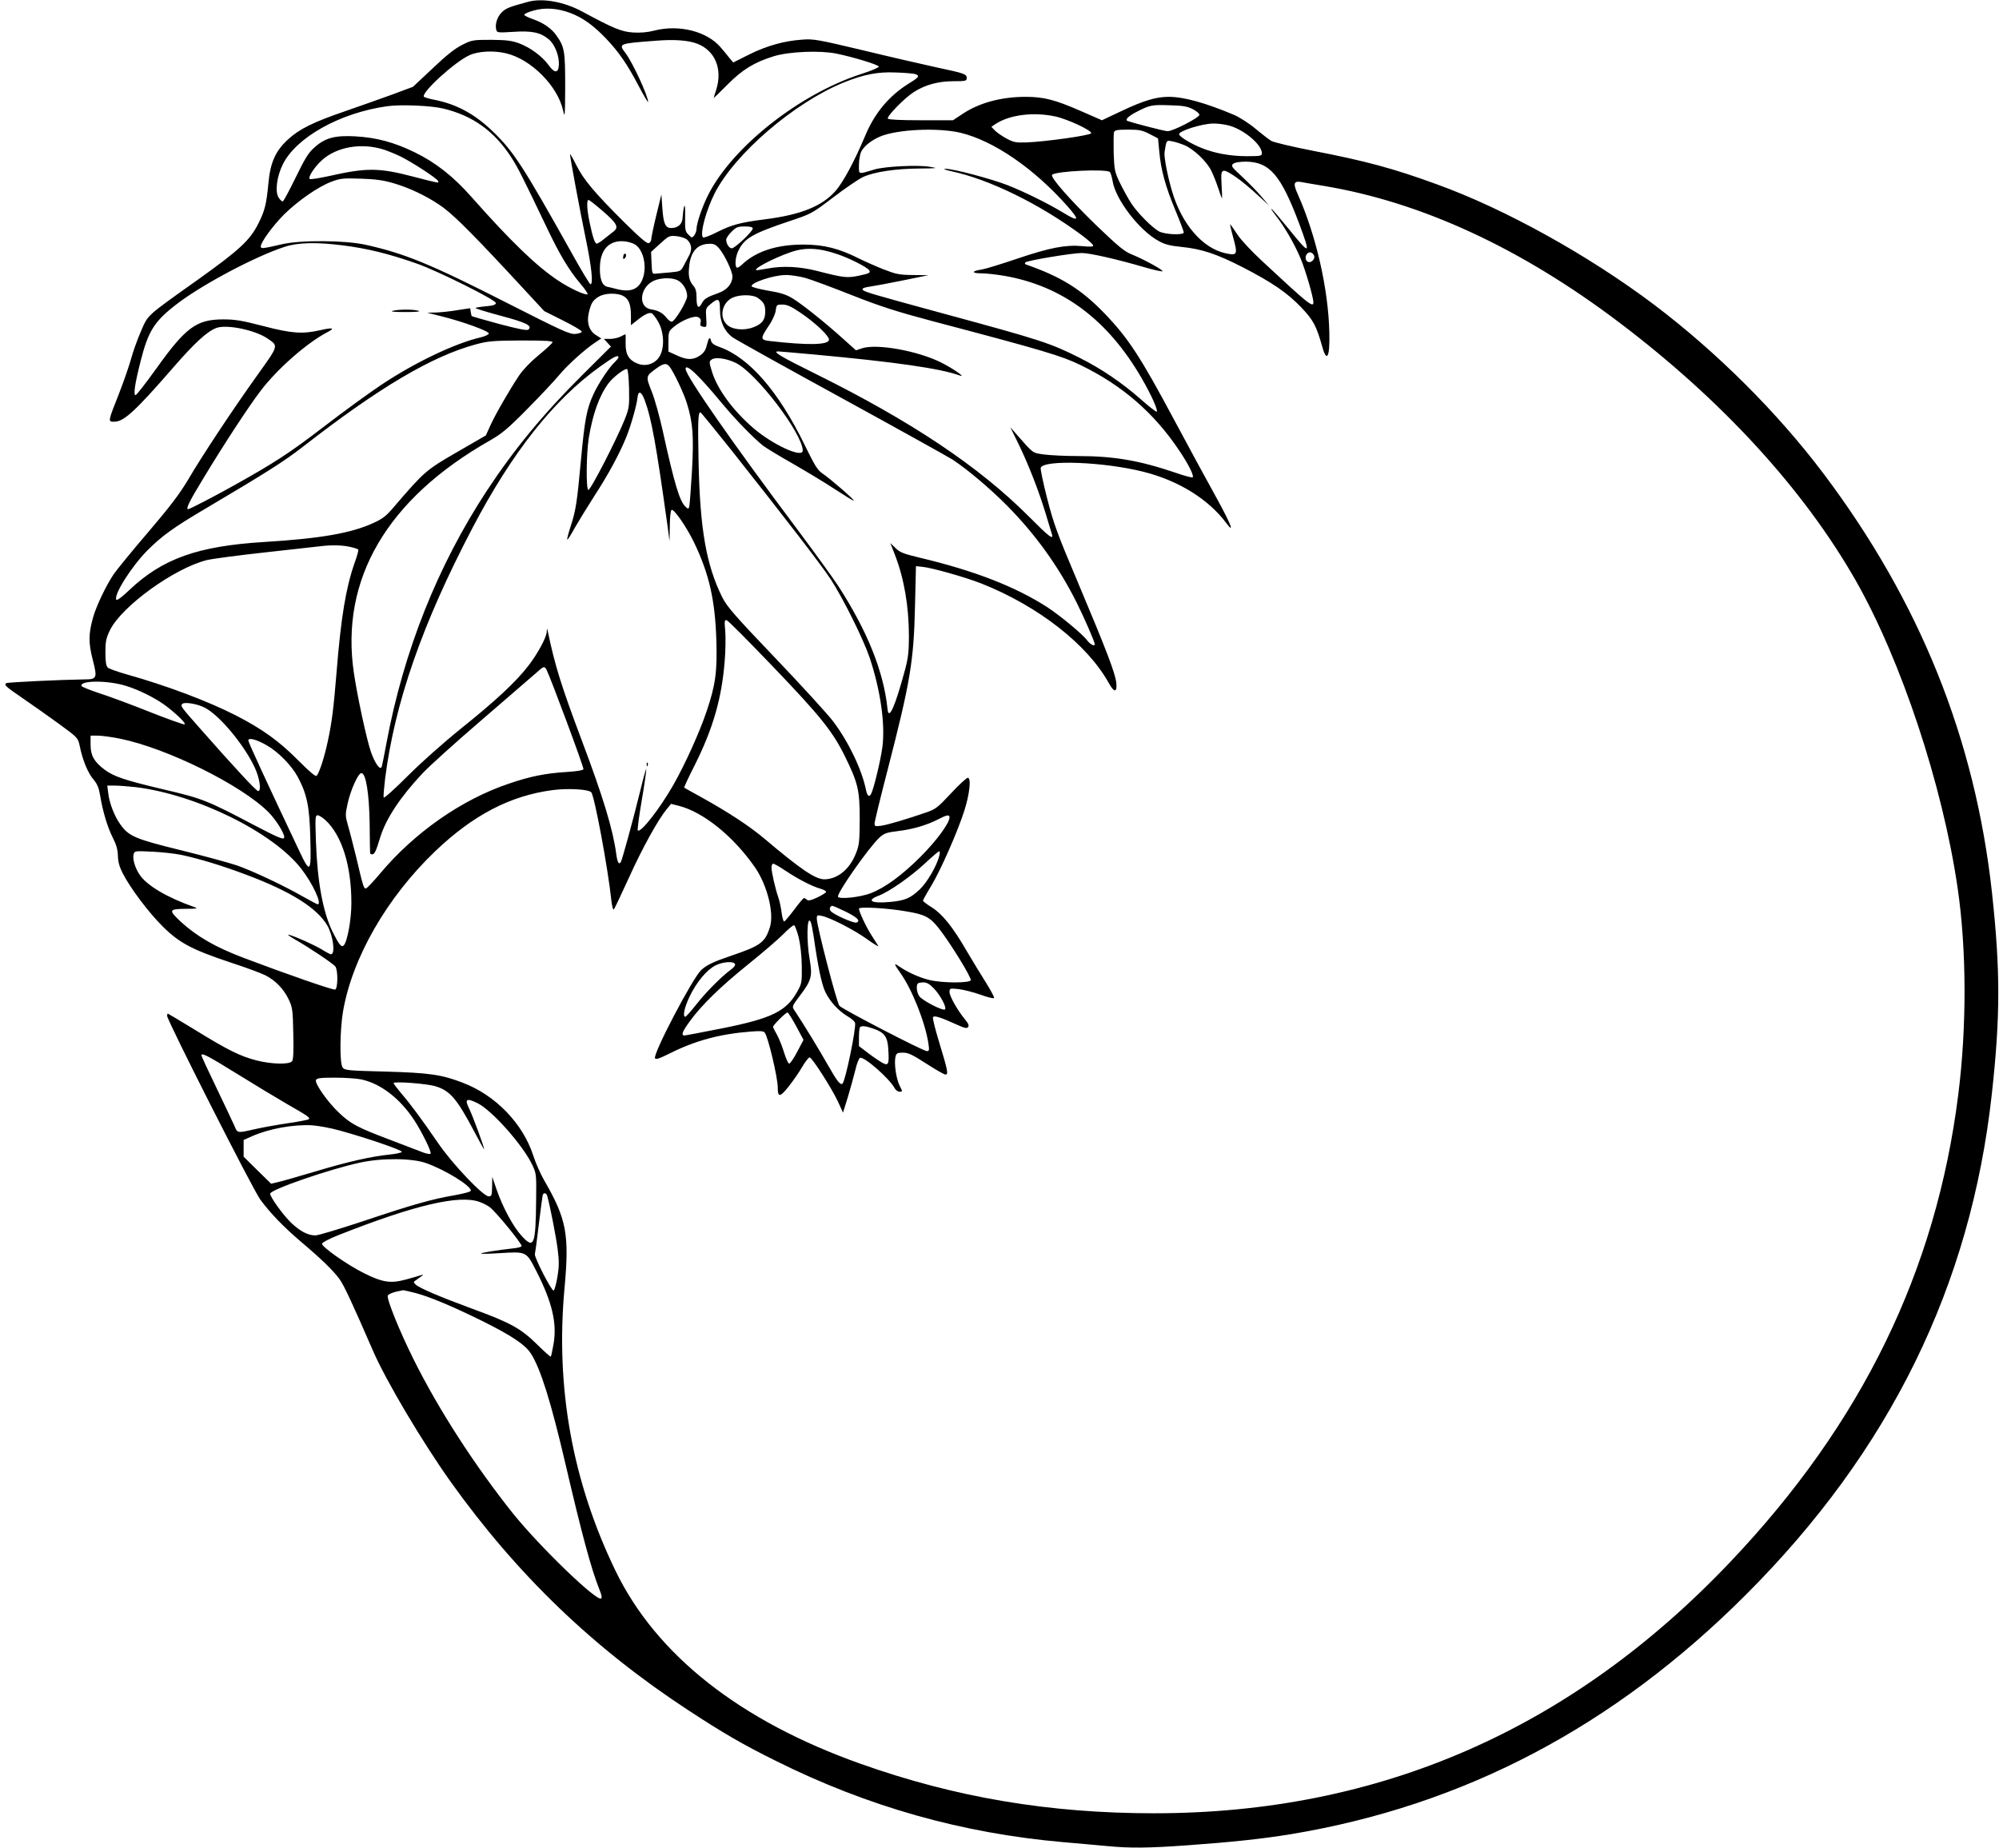 <?xml version="1.0" standalone="no"?>
<!DOCTYPE svg PUBLIC "-//W3C//DTD SVG 20010904//EN"
 "http://www.w3.org/TR/2001/REC-SVG-20010904/DTD/svg10.dtd">
<svg version="1.0" xmlns="http://www.w3.org/2000/svg"
 width="1280pt" height="1183pt" viewBox="0 0 1280 1183"
 preserveAspectRatio="xMidYMid meet">
<g transform="translate(0,1183) scale(0.1,-0.1)"
fill="#000000" stroke="none">
<path d="M3380 11818 c-118 -32 -142 -41 -168 -68 -29 -29 -44 -77 -34 -112 4
-17 13 -18 108 -12 120 8 174 -3 228 -48 40 -33 70 -112 64 -170 -4 -48 -29
-46 -66 6 -41 56 -115 111 -189 139 -47 17 -80 21 -178 22 -116 0 -123 -1
-185 -32 -46 -23 -101 -66 -190 -151 l-126 -118 -129 -48 c-72 -26 -209 -75
-305 -108 -204 -70 -292 -113 -366 -181 -79 -72 -113 -147 -125 -277 -13 -138
-23 -178 -64 -260 -54 -108 -121 -170 -387 -360 -339 -241 -318 -223 -366
-332 -22 -51 -50 -129 -62 -173 -12 -44 -46 -143 -76 -220 -75 -190 -74 -185
-31 -185 60 0 135 69 379 350 133 153 214 228 273 250 65 25 249 -13 329 -68
70 -48 72 -41 -69 -238 -163 -228 -353 -516 -441 -666 -53 -89 -113 -169 -254
-334 -102 -119 -202 -241 -223 -272 -49 -73 -110 -202 -130 -272 -31 -108 -31
-166 -3 -275 30 -116 27 -125 -53 -125 -147 -2 -490 -18 -500 -24 -17 -11 -9
-19 112 -102 61 -42 165 -115 229 -162 115 -84 117 -86 128 -136 18 -91 53
-176 88 -216 25 -30 35 -54 43 -102 16 -100 47 -204 81 -271 23 -45 32 -77 33
-117 1 -39 10 -71 30 -110 49 -96 166 -252 258 -343 107 -106 188 -148 440
-232 92 -30 190 -66 217 -80 64 -33 117 -87 149 -155 24 -51 26 -67 29 -218 3
-117 0 -167 -8 -177 -18 -22 -131 -19 -226 5 -106 27 -186 67 -392 194 -95 58
-175 106 -177 106 -3 0 -5 -7 -5 -14 0 -29 550 -1114 597 -1177 63 -86 149
-175 263 -272 129 -109 205 -183 244 -237 29 -40 81 -152 214 -458 84 -194
316 -584 498 -840 427 -597 914 -1065 1524 -1464 223 -146 347 -218 559 -323
586 -292 1190 -463 1840 -520 97 -8 223 -20 281 -25 144 -14 264 -13 513 5
280 20 479 41 662 71 1110 184 2069 688 2915 1534 921 921 1439 1976 1574
3205 55 497 55 794 1 1290 -108 984 -461 1862 -1079 2683 -294 390 -681 776
-1083 1080 -419 316 -954 613 -1390 771 -282 103 -457 150 -798 216 -132 26
-251 54 -265 63 -14 8 -59 43 -100 77 -41 35 -103 74 -137 89 -185 78 -323
116 -419 116 -82 0 -161 -24 -303 -91 l-125 -59 -135 59 c-162 71 -236 91
-353 91 -156 0 -299 -38 -407 -111 l-59 -39 -205 0 c-129 0 -208 4 -212 10 -9
14 107 133 167 171 72 46 156 69 254 69 78 0 84 2 84 20 0 26 -12 30 -195 69
-82 18 -292 66 -465 108 -295 70 -320 75 -395 69 -115 -8 -226 -39 -340 -96
l-100 -50 -23 27 c-12 16 -37 46 -56 68 -87 104 -267 150 -427 109 -42 -11
-88 -15 -136 -12 -74 5 -125 26 -323 133 -118 64 -256 89 -350 63z m269 -70
c81 -30 149 -79 229 -162 86 -90 139 -168 214 -311 32 -60 58 -104 58 -98 0
38 -97 249 -144 312 -47 62 -47 62 191 80 121 10 211 3 268 -19 114 -44 163
-162 121 -295 -9 -27 -16 -51 -16 -53 0 -1 39 37 88 86 95 96 171 143 297 182
99 30 293 38 400 17 111 -23 268 -71 272 -83 2 -6 -47 -27 -110 -47 -395 -127
-826 -466 -982 -774 -38 -75 -75 -183 -75 -219 0 -11 -6 -29 -14 -40 -15 -19
-15 -19 -38 4 -21 20 -22 31 -21 115 1 61 -1 82 -7 62 -4 -16 -8 -47 -9 -67
-1 -42 -29 -68 -73 -68 -38 0 -50 28 -57 130 l-6 85 -33 -135 c-18 -74 -32
-143 -32 -153 0 -10 -7 -20 -16 -24 -11 -4 -57 35 -156 133 -190 189 -262 274
-308 367 -22 44 -40 75 -40 70 0 -21 62 -354 99 -533 39 -187 51 -300 32 -300
-5 0 -60 91 -122 203 -306 547 -370 647 -501 773 -116 113 -234 177 -376 205
-34 6 -65 16 -68 20 -16 27 197 222 291 265 55 26 154 32 234 13 161 -37 333
-210 367 -368 11 -50 12 -35 13 154 0 226 -4 253 -54 325 -33 48 -85 84 -154
108 -29 10 -53 22 -54 27 -1 6 25 18 58 27 72 21 152 16 234 -14z m2214 -393
c27 -11 21 -20 -41 -58 -128 -79 -221 -190 -281 -334 -69 -164 -141 -299 -192
-357 -87 -97 -221 -151 -449 -180 -163 -21 -214 -35 -310 -83 -51 -26 -87 -38
-90 -32 -18 28 22 173 75 279 128 254 510 583 828 712 127 51 216 69 332 64
61 -2 118 -7 128 -11z m-3025 -220 c189 -45 328 -145 437 -314 42 -66 70 -121
230 -456 78 -164 139 -266 212 -352 29 -34 49 -64 45 -67 -14 -8 -114 38 -187
87 -138 91 -304 251 -557 537 -116 131 -229 220 -363 285 -131 64 -243 94
-379 102 -130 7 -193 -9 -260 -69 -40 -34 -61 -68 -123 -195 -41 -84 -78 -153
-83 -153 -5 0 -17 11 -26 25 -24 37 -12 133 26 211 85 174 367 332 670 374 87
12 280 4 358 -15z m4800 -4 c23 -12 42 -28 42 -36 0 -18 -169 -105 -203 -105
-19 0 -205 48 -256 65 -21 8 4 32 63 62 78 40 93 43 206 39 84 -2 113 -7 148
-25z m-883 -46 c80 -17 238 -91 232 -108 -4 -14 -298 -55 -417 -59 -66 -2 -81
1 -127 26 -29 16 -62 39 -73 51 l-22 23 28 19 c90 58 239 77 379 48z m1103
-56 c96 -20 222 -122 222 -180 0 -17 -8 -19 -94 -19 -107 0 -208 18 -293 53
-70 28 -143 73 -143 88 0 21 146 67 217 68 23 1 64 -4 91 -10z m-1708 -49
c212 -51 469 -227 683 -468 84 -95 77 -106 -28 -42 -92 56 -243 131 -355 175
-106 41 -348 105 -395 104 -19 0 -6 -6 35 -15 245 -52 567 -210 837 -410 40
-30 73 -59 73 -66 0 -8 -20 -9 -69 -4 -108 10 -209 -10 -414 -79 -103 -35
-207 -67 -232 -71 -65 -9 -66 -24 -2 -24 29 0 96 -7 147 -16 373 -64 664 -281
881 -657 61 -105 105 -204 96 -213 -3 -3 -50 33 -104 81 -118 104 -252 195
-390 264 -187 94 -244 113 -878 285 -467 127 -508 139 -512 153 -3 7 16 14 48
18 28 4 124 22 213 40 l161 33 -99 1 c-89 1 -107 5 -190 37 -50 20 -120 51
-156 69 -128 64 -222 88 -350 89 -175 1 -309 -42 -401 -130 -14 -13 -28 -21
-32 -17 -14 13 -7 75 13 112 39 77 93 107 325 185 138 46 142 47 280 152 77
59 163 117 190 130 71 33 207 54 359 55 120 1 126 2 71 11 -81 13 -287 3 -355
-17 -108 -32 -100 -35 -100 29 0 31 7 70 15 86 18 35 66 73 121 96 110 46 369
58 514 24z m1211 -8 l54 -28 8 -83 c10 -117 40 -226 103 -377 30 -72 54 -136
54 -142 0 -19 -119 -14 -158 6 -45 25 -135 115 -177 178 -20 30 -52 89 -73
131 -35 74 -37 84 -41 196 -1 64 -1 124 3 132 4 12 24 15 90 15 72 0 91 -4
137 -28z m224 -72 c59 -25 141 -103 170 -161 13 -25 33 -76 45 -112 12 -37 23
-67 25 -67 1 0 0 38 -3 85 -4 72 -2 85 11 91 21 8 115 -58 217 -152 l75 -69
-50 59 c-27 32 -83 89 -123 126 -66 61 -71 68 -56 81 11 9 41 14 83 14 151 -2
223 -86 340 -397 75 -202 71 -204 -62 -40 -53 65 -104 125 -113 133 -10 8 1
-10 24 -40 57 -72 119 -179 160 -276 31 -73 82 -249 82 -281 0 -37 -35 -9
-330 266 -64 59 -134 134 -155 166 -22 33 -43 63 -47 68 -4 5 4 -32 18 -83 31
-113 27 -119 -51 -102 -146 33 -278 186 -340 396 -29 97 -53 222 -48 252 12
76 11 76 49 68 19 -3 55 -15 79 -25z m-5130 -27 c28 -9 77 -29 110 -45 80 -40
233 -140 240 -157 6 -15 12 -16 -155 27 -224 59 -302 59 -542 5 -65 -14 -121
-23 -125 -19 -12 12 30 76 79 121 95 85 251 112 393 68z m4652 -145 c6 -7 13
-33 17 -56 18 -118 171 -318 295 -385 39 -22 74 -31 147 -38 129 -13 225 -45
391 -130 188 -97 285 -163 375 -257 78 -82 97 -118 135 -253 29 -104 49 -65
45 91 -6 279 -85 624 -202 886 -31 68 -26 86 19 79 14 -3 80 -14 146 -25 627
-104 1265 -399 1895 -876 657 -497 1178 -1066 1511 -1648 292 -512 558 -1313
654 -1971 58 -396 59 -889 4 -1325 -142 -1129 -618 -2104 -1458 -2989 -1020
-1075 -2248 -1611 -3691 -1611 -672 0 -1272 101 -1880 317 -772 274 -1309 697
-1570 1238 -276 572 -384 1173 -325 1810 31 340 13 439 -129 685 -24 41 -56
113 -71 160 -67 207 -242 388 -453 468 -135 52 -214 63 -496 71 -238 6 -259 8
-272 26 -20 26 -18 235 2 356 58 344 281 733 591 1029 242 231 479 355 750
391 98 13 231 6 249 -14 20 -21 107 -485 129 -695 4 -35 11 -60 15 -55 5 4 48
96 97 203 86 190 186 371 242 439 l28 34 48 -12 c159 -40 353 -197 491 -397
77 -113 122 -292 94 -380 -31 -99 -61 -120 -250 -184 -112 -38 -156 -59 -190
-91 -55 -51 -308 -534 -296 -564 4 -11 26 -4 96 31 164 82 322 124 516 139 61
5 83 4 91 -7 21 -26 83 -287 83 -350 0 -65 14 -65 68 3 28 35 68 92 88 127 20
34 42 62 48 62 15 0 140 -195 181 -282 l33 -72 31 100 c16 54 38 132 48 173 9
40 23 76 30 78 26 10 189 -133 222 -195 6 -12 21 -22 32 -22 19 0 19 0 -1 40
-22 44 -36 143 -26 184 6 23 12 26 48 26 34 0 59 -12 149 -70 59 -38 114 -70
123 -70 20 0 15 25 -41 209 -24 79 -42 150 -39 157 6 15 46 2 163 -51 40 -18
54 -21 62 -11 7 9 2 23 -20 49 -48 58 -99 149 -99 175 0 24 1 25 59 19 32 -4
95 -20 140 -36 44 -16 83 -26 86 -21 3 5 -21 49 -52 99 -32 50 -87 141 -123
202 -88 152 -155 236 -223 279 -31 19 -56 38 -57 43 0 4 24 48 54 97 59 98
168 345 211 480 34 107 45 210 22 210 -8 0 -57 -45 -108 -100 -82 -88 -98
-101 -153 -120 -126 -44 -252 -81 -293 -87 -38 -5 -43 -4 -43 14 0 12 38 168
85 349 144 559 166 690 174 1044 l6 255 39 -4 c60 -5 278 -67 380 -107 365
-145 678 -390 815 -636 35 -64 55 -64 49 0 -7 62 -63 209 -246 643 -133 314
-156 378 -197 538 -26 101 -44 189 -41 196 20 53 407 38 659 -26 223 -56 415
-175 529 -328 57 -76 29 -5 -64 164 -55 99 -175 320 -266 490 -221 414 -299
533 -455 694 -146 150 -273 229 -496 307 -9 3 -11 8 -5 14 12 12 299 60 361
60 50 0 223 -39 401 -91 57 -17 109 -28 115 -26 13 4 -115 75 -196 108 -48 19
-86 51 -227 186 -175 170 -297 310 -283 324 24 24 353 39 370 17z m-4584 -72
c95 -28 200 -77 287 -135 77 -50 185 -156 448 -438 l227 -245 120 -60 c66 -33
120 -65 120 -71 0 -7 -18 -13 -41 -15 -36 -3 -86 20 -425 192 -501 255 -666
323 -919 379 -132 29 -417 31 -535 3 -127 -29 -135 -30 -135 -13 0 26 78 133
150 205 88 86 216 176 301 208 59 22 74 24 189 20 96 -3 146 -10 213 -30z
m1335 -176 c93 -80 106 -105 71 -132 -13 -10 -41 -32 -61 -48 -20 -17 -41 -30
-47 -30 -12 0 -26 42 -46 138 -17 81 -20 142 -6 142 4 0 44 -31 89 -70z m962
-113 c0 -19 -115 -127 -134 -127 -17 0 -36 29 -36 55 0 10 15 32 34 51 30 30
40 34 85 34 36 0 51 -4 51 -13z m-421 -71 c29 -26 34 -63 15 -99 -9 -18 -25
-48 -36 -68 -18 -35 -21 -37 -86 -43 -37 -3 -78 -7 -92 -8 -24 -3 -25 -1 -28
68 l-3 71 58 53 c55 50 59 52 105 48 27 -3 57 -13 67 -22z m-332 -32 c54 -34
77 -143 48 -219 -25 -68 -77 -88 -165 -66 -19 5 -47 12 -62 15 -35 8 -51 58
-46 141 7 106 67 161 163 149 22 -3 50 -12 62 -20z m-1872 -5 c157 -20 293
-53 475 -117 136 -48 505 -232 505 -252 0 -11 -16 -17 -63 -21 -34 -3 -65 -8
-67 -11 -3 -3 70 -25 162 -50 165 -44 202 -63 177 -88 -8 -8 -60 2 -185 35
-96 26 -176 49 -178 51 -2 2 -5 14 -7 27 -1 12 -3 23 -3 23 -1 1 -38 -5 -83
-12 -46 -8 -108 -14 -138 -15 l-55 -1 95 -24 c136 -34 300 -94 300 -109 0 -7
-23 -18 -52 -25 -165 -38 -424 -162 -638 -305 -75 -50 -239 -169 -365 -266
-223 -171 -314 -230 -575 -376 -125 -70 -285 -153 -295 -153 -17 0 6 48 97
197 130 216 292 463 367 561 108 142 299 309 429 376 50 26 32 30 -47 12 -114
-26 -184 -21 -364 26 -135 35 -178 43 -257 43 -172 0 -240 -50 -430 -316 -67
-93 -126 -169 -132 -169 -15 0 -4 75 32 216 50 198 89 259 241 374 166 125
502 302 683 360 86 28 203 30 371 9z m2411 -21 c35 -42 84 -146 84 -178 0 -45
-34 -86 -87 -105 -78 -28 -94 -38 -109 -67 -21 -40 -34 -26 -34 36 0 39 -5 59
-20 76 -27 32 -34 61 -27 126 10 94 53 142 129 143 29 1 42 -5 64 -31z m752
-34 c77 -25 196 -85 208 -105 9 -16 1 -20 -70 -35 -73 -15 -96 -12 -267 32
-112 28 -219 33 -318 14 -30 -5 -58 -10 -63 -10 -41 0 98 75 214 115 90 32
179 29 296 -11z m3057 -12 c7 -20 -19 -47 -39 -39 -19 7 -21 38 -5 54 14 14
35 7 44 -15z m-3260 -141 c39 -11 174 -61 300 -111 185 -73 286 -105 515 -166
717 -189 829 -223 950 -282 266 -129 471 -307 631 -547 59 -87 96 -162 86
-171 -3 -4 -52 9 -109 29 -233 79 -395 107 -628 107 -80 0 -176 5 -215 10 -75
11 -66 4 -168 120 l-48 55 49 -100 c65 -132 132 -304 177 -451 20 -65 38 -127
41 -136 11 -38 -21 -13 -148 115 -321 321 -752 609 -1365 913 -227 112 -280
144 -240 144 6 0 111 -9 232 -20 520 -48 805 -89 930 -134 46 -17 -44 46 -121
84 -149 74 -410 121 -504 90 l-39 -13 -77 69 c-116 105 -266 225 -328 263 -43
26 -79 37 -158 50 -56 10 -103 22 -105 28 -8 22 140 72 217 72 31 1 87 -8 125
-18z m-815 -16 c34 -18 60 -62 60 -101 0 -32 -79 -163 -99 -164 -7 0 -22 11
-33 25 -24 31 -53 47 -98 54 -95 16 -69 160 34 190 48 14 104 12 136 -4z
m-351 -99 c37 -19 51 -55 51 -127 l0 -61 38 30 c50 40 78 53 95 46 8 -3 27
-29 43 -57 36 -66 40 -163 8 -218 -28 -48 -87 -68 -139 -48 -58 22 -80 59 -79
130 1 32 0 59 -1 59 -2 0 -16 -7 -31 -15 -16 -8 -47 -15 -68 -15 l-39 0 22
-24 23 -25 -184 -183 c-251 -250 -437 -476 -612 -742 -314 -479 -531 -1024
-641 -1612 -14 -77 -28 -145 -31 -153 -9 -27 -43 21 -69 95 -28 82 -87 356
-109 505 -89 600 212 1114 870 1488 77 44 115 75 242 204 83 84 173 180 201
214 53 64 163 164 232 210 l39 26 -30 19 c-46 27 -64 78 -51 140 15 66 26 85
64 108 38 24 116 26 156 6z m861 -12 c40 -27 50 -45 50 -89 0 -53 -20 -79 -75
-100 -62 -24 -138 -16 -172 18 -50 49 -28 143 40 172 45 20 127 19 157 -1z
m-240 -76 c0 -78 28 -139 81 -178 21 -15 337 -191 701 -390 365 -200 683 -377
708 -393 98 -65 241 -186 350 -296 182 -185 327 -386 444 -619 48 -96 116
-252 116 -267 0 -16 -29 -1 -48 24 -30 41 -173 159 -257 214 -204 131 -465
233 -815 316 -104 25 -128 34 -156 62 l-33 32 30 -77 c58 -151 89 -327 89
-521 0 -96 -5 -138 -24 -210 -65 -242 -106 -332 -113 -254 -25 241 -130 501
-318 791 -35 53 -151 213 -257 355 -416 554 -718 988 -718 1031 0 39 82 -38
231 -218 90 -108 195 -216 264 -273 17 -13 100 -64 185 -112 85 -49 209 -123
274 -166 66 -43 121 -77 123 -75 6 5 -152 142 -200 174 -32 21 -50 51 -116
186 -167 342 -354 556 -543 624 -35 12 -51 24 -55 40 -7 30 -15 21 -28 -31 -7
-30 -20 -48 -44 -64 -43 -29 -83 -29 -148 2 l-53 24 0 65 c0 60 2 66 33 92 51
43 134 76 158 63 15 -8 19 -17 15 -34 -5 -18 -1 -24 17 -27 22 -4 23 -2 19 57
-4 59 -3 63 28 88 50 42 60 37 60 -35z m512 -18 c100 -67 191 -154 186 -177
-6 -32 -137 -34 -375 -7 -65 7 -66 15 -12 96 24 34 43 77 46 99 5 38 7 39 43
39 29 0 56 -12 112 -50z m-1584 -192 c-3 -7 -42 -44 -89 -82 -50 -41 -100 -93
-125 -130 -62 -93 -152 -249 -184 -320 l-29 -64 -185 -107 c-199 -115 -209
-124 -403 -350 -49 -58 -73 -77 -131 -103 -142 -66 -341 -100 -697 -122 -429
-26 -655 -107 -867 -308 -44 -42 -79 -69 -83 -62 -19 30 96 212 199 316 93 93
166 146 371 267 389 230 506 304 625 397 490 381 827 580 1110 656 75 20 109
23 288 24 159 0 203 -3 200 -12z m422 -96 c0 -5 -10 -17 -21 -28 -37 -33 -108
-140 -139 -208 -44 -96 -56 -163 -80 -421 -25 -273 -33 -325 -67 -428 -14 -43
-23 -80 -21 -82 2 -3 24 30 47 73 24 42 80 133 124 202 90 138 162 271 205
376 30 72 69 208 74 258 5 48 25 41 46 -16 43 -114 73 -280 146 -803 l13 -100
2 97 c0 53 5 100 11 103 15 9 97 -110 145 -210 96 -200 134 -368 142 -625 6
-201 -5 -285 -63 -456 -43 -129 -138 -339 -212 -469 -87 -153 -210 -310 -228
-292 -4 3 8 92 26 197 18 105 30 193 28 195 -2 2 -19 -57 -37 -133 -43 -176
-117 -448 -126 -462 -12 -19 -22 -1 -29 52 -21 157 -84 365 -221 728 -133 354
-171 476 -219 705 -2 13 -4 10 -5 -9 -1 -36 -57 -140 -118 -219 -79 -103 -212
-226 -424 -396 -123 -99 -262 -223 -351 -312 -81 -81 -149 -142 -151 -135 -3
6 2 61 9 121 62 486 237 990 560 1606 252 481 520 820 815 1031 89 64 119 79
119 60z m750 -35 c130 -61 430 -454 430 -562 0 -51 -191 37 -315 143 -132 114
-231 249 -266 362 -19 62 -19 65 -2 78 23 17 93 8 153 -21z m-423 -24 c27 -35
91 -169 111 -234 39 -126 45 -211 33 -432 -7 -111 -14 -213 -17 -226 -5 -22
-6 -22 -24 -6 -38 35 -71 144 -146 485 -20 90 -51 204 -71 253 -39 99 -39 98
31 149 45 32 63 35 83 11z m-259 -140 c2 -115 1 -125 -28 -199 -51 -127 -220
-456 -233 -451 -15 5 -13 231 3 332 25 154 68 274 128 353 29 38 102 94 117
89 6 -2 11 -52 13 -124z m655 -395 c357 -451 574 -733 637 -828 81 -125 210
-386 249 -502 70 -212 100 -426 81 -572 -11 -83 -55 -267 -72 -299 -12 -24
-25 -14 -33 26 -26 128 -111 307 -210 438 -35 46 -201 228 -369 404 -263 275
-310 330 -341 390 -103 208 -143 436 -152 872 -5 258 -3 313 12 313 3 0 92
-109 198 -242z m-2444 -619 c28 -6 53 -14 55 -18 3 -4 -8 -43 -24 -87 -55
-157 -87 -348 -115 -699 -19 -232 -30 -322 -57 -445 -20 -95 -52 -195 -70
-217 -6 -8 -42 22 -121 101 -120 121 -227 198 -396 285 -178 91 -443 191 -696
262 -60 17 -117 37 -125 45 -11 11 -15 37 -15 97 0 70 4 90 29 142 75 153 412
397 621 449 33 8 204 31 380 50 176 20 334 37 350 39 63 8 136 7 184 -4z
m2713 -770 c303 -316 381 -414 459 -573 83 -169 94 -216 94 -401 -1 -143 -3
-166 -24 -218 -40 -103 -118 -166 -202 -167 -58 0 -151 63 -384 260 -95 80
-230 169 -405 266 -58 32 -107 59 -109 61 -2 1 28 67 68 145 116 232 172 425
191 661 6 67 7 155 4 196 -6 64 -5 73 9 70 9 -2 143 -137 299 -300z m-1453
-16 c25 -48 241 -628 237 -638 -2 -7 -45 -14 -110 -18 -132 -8 -232 -28 -366
-74 -304 -102 -607 -314 -827 -577 -42 -50 -82 -92 -89 -94 -14 -4 -18 7 -64
203 -18 72 -40 160 -51 197 -18 63 -19 71 -4 139 18 86 68 199 89 199 29 0 50
-129 53 -325 1 -99 2 -183 3 -187 0 -5 6 -8 14 -8 14 0 24 20 51 110 37 119
129 258 271 409 43 46 216 202 384 346 168 145 323 279 345 298 46 42 51 43
64 20z m-2694 -104 c82 -25 181 -74 247 -121 68 -49 143 -121 130 -126 -7 -2
-105 33 -219 78 -115 46 -260 100 -323 120 -63 21 -116 42 -118 48 -12 36 167
37 283 1z m506 -140 c93 -47 251 -236 319 -381 33 -69 45 -153 23 -153 -12 0
-150 149 -367 395 -129 146 -129 147 -121 161 11 17 95 4 146 -22z m-540 -199
c301 -62 774 -296 948 -470 46 -46 101 -133 101 -160 0 -20 -30 -8 -191 76
-304 160 -332 171 -579 229 -254 60 -322 83 -383 129 -65 50 -87 89 -87 157
l0 59 46 0 c25 0 91 -9 145 -20z m937 -42 c74 -42 160 -130 199 -203 59 -111
75 -189 80 -392 7 -221 -1 -230 -69 -85 -205 433 -328 699 -328 711 0 20 52 7
118 -31z m-838 -268 c389 -48 876 -288 1058 -521 75 -96 136 -229 106 -229 -4
0 -46 23 -95 50 -122 70 -318 162 -419 198 -47 16 -207 60 -357 97 -297 73
-338 90 -392 166 -37 50 -71 137 -78 201 l-6 48 49 0 c27 0 88 -5 134 -10z
m1215 -212 c105 -99 165 -292 165 -530 0 -106 -26 -248 -49 -271 -15 -15 -30
4 -72 88 -61 125 -97 319 -106 578 -5 152 -5 167 11 167 9 0 32 -15 51 -32z
m3995 19 c0 -37 -84 -151 -185 -252 -120 -120 -231 -201 -322 -235 -67 -25
-196 -39 -207 -22 -11 19 195 313 265 379 30 27 44 33 120 42 93 11 185 38
258 76 52 27 71 31 71 12z m-4917 -241 c119 -26 258 -68 412 -126 286 -107
455 -213 521 -326 37 -64 53 -184 23 -184 -5 0 -30 13 -57 30 -48 29 -165 82
-212 95 -14 3 4 -10 40 -31 89 -50 242 -153 257 -172 18 -23 17 -141 -1 -148
-12 -5 -311 99 -586 203 -182 69 -299 137 -402 231 -80 75 -78 82 30 83 73 0
82 2 57 11 -172 60 -303 137 -350 206 -31 45 -48 105 -39 134 6 20 11 20 118
15 61 -3 146 -12 189 -21z m4852 -3 c-15 -65 -79 -174 -126 -218 -61 -57 -94
-71 -190 -80 -120 -11 -155 9 -73 40 69 26 208 124 299 209 44 41 84 75 89 76
4 0 5 -12 1 -27z m-984 -99 c83 -55 171 -100 222 -114 20 -6 37 -15 37 -20 0
-5 -25 -21 -56 -36 -41 -19 -59 -23 -67 -15 -6 6 -15 11 -19 11 -4 0 -33 -34
-63 -75 -31 -41 -60 -75 -64 -75 -5 0 -12 25 -16 56 -4 31 -13 75 -21 97 -19
55 -44 163 -44 193 0 13 5 24 11 24 6 0 42 -20 80 -46z m384 -261 c76 -38 97
-59 69 -70 -17 -6 -148 52 -165 74 -11 13 -4 33 11 33 6 0 43 -17 85 -37z
m392 1 c115 -19 148 -37 203 -106 71 -89 212 -318 206 -334 -7 -19 -179 -19
-264 1 -63 15 -143 51 -194 87 -36 25 -35 18 6 -40 75 -104 161 -319 181 -455
6 -41 5 -47 -10 -47 -24 0 -539 267 -560 290 -17 19 -145 512 -145 559 0 21 3
23 31 17 55 -11 211 -91 292 -150 43 -31 75 -50 71 -43 -4 6 -23 36 -42 66
-36 56 -82 154 -82 173 0 14 184 4 307 -18z m-597 -159 c28 -197 52 -312 76
-359 30 -61 84 -119 141 -153 23 -13 45 -32 48 -42 9 -29 -61 -370 -80 -389
-13 -13 -37 18 -94 119 -55 97 -151 255 -214 350 -17 25 -16 26 38 98 70 93
78 121 60 225 -22 123 -18 288 5 245 5 -8 13 -50 20 -94z m-96 -6 c11 -47 19
-114 20 -184 1 -105 0 -113 -29 -164 -70 -126 -164 -172 -480 -235 -126 -25
-236 -46 -242 -46 -24 0 -13 27 34 91 75 104 197 222 373 364 91 73 192 160
225 193 33 34 64 60 70 58 5 -1 18 -36 29 -77z m-408 -171 c5 -7 -6 -22 -27
-37 -64 -48 -159 -144 -221 -223 -34 -43 -65 -78 -70 -78 -18 0 -6 60 28 130
44 92 110 171 166 199 47 23 113 28 124 9z m1274 -157 c43 -45 83 -122 71
-134 -12 -12 -146 57 -165 85 -16 23 -21 69 -9 81 3 4 20 7 36 7 22 0 40 -11
67 -39z m-881 -243 l46 -86 -40 -76 c-22 -42 -45 -76 -52 -76 -6 0 -21 33 -33
73 -12 39 -33 91 -46 114 -13 23 -24 44 -24 48 0 12 84 95 93 92 5 -1 30 -41
56 -89z m493 -14 c71 -24 92 -52 96 -134 6 -94 1 -105 -36 -86 -15 8 -56 35
-90 61 l-62 47 0 57 c0 32 3 61 7 64 10 11 36 8 85 -9z m-4070 -292 c106 -66
249 -152 318 -192 134 -77 147 -86 137 -96 -3 -4 -61 -15 -129 -25 -68 -10
-157 -26 -198 -35 -139 -31 -127 -32 -151 22 -12 27 -64 136 -115 243 -52 107
-94 198 -94 204 0 19 41 -3 232 -121z m790 -33 c124 -26 247 -120 339 -259 50
-76 115 -208 106 -217 -4 -4 -27 0 -50 9 -23 9 -121 46 -217 83 -203 77 -245
99 -322 173 -71 67 -153 185 -145 206 5 13 26 16 121 16 63 0 139 -5 168 -11z
m476 -44 c93 -28 137 -79 246 -285 36 -69 66 -122 66 -118 0 15 -74 216 -96
260 -31 61 -17 70 55 34 94 -48 291 -270 350 -396 25 -53 26 -61 24 -220 -3
-294 -13 -320 -93 -233 -54 59 -120 181 -160 296 l-28 82 -1 -62 c-1 -57 -3
-63 -22 -63 -35 0 -233 208 -323 340 -107 156 -180 254 -238 321 -26 31 -48
60 -48 64 0 13 212 -3 268 -20z m-607 -285 c176 -49 394 -124 392 -135 -1 -5
-35 -13 -75 -17 -120 -12 -271 -46 -480 -109 -108 -32 -215 -63 -239 -68 l-43
-10 -88 86 -88 87 0 53 0 54 54 24 c108 48 262 76 382 70 38 -2 122 -17 185
-35z m550 -208 c121 -43 284 -144 284 -175 0 -7 -38 -18 -105 -30 -141 -24
-267 -59 -588 -167 -149 -49 -284 -90 -302 -90 -48 0 -96 25 -155 80 -52 50
-135 165 -135 187 0 26 380 157 575 199 142 31 337 29 426 -4z m773 -209 c18
-64 57 -263 67 -343 10 -77 9 -111 -2 -178 -8 -45 -19 -84 -24 -85 -14 -3
-125 214 -120 233 2 8 14 94 25 190 12 96 23 181 25 188 6 18 23 15 29 -5z
m-435 -38 c23 -8 54 -24 68 -35 41 -32 203 -230 203 -248 0 -6 -28 -13 -62
-16 -90 -10 -198 -27 -198 -32 0 -3 51 -2 114 2 179 11 175 13 240 -114 102
-200 134 -335 110 -470 -7 -41 -15 -76 -17 -78 -3 -3 -42 33 -88 78 -102 101
-172 140 -414 228 -209 77 -343 134 -364 156 -15 14 -14 17 2 27 10 7 26 18
35 25 15 12 15 13 -3 7 -11 -4 -55 -16 -98 -28 -97 -26 -148 -18 -268 42 -108
54 -271 169 -267 188 2 8 47 32 103 54 488 193 773 260 904 214z m-408 -584
c89 -23 241 -87 433 -182 186 -93 271 -150 307 -208 61 -96 128 -311 219 -701
107 -459 165 -673 218 -807 14 -33 18 -55 11 -58 -30 -19 -394 333 -563 543
-246 308 -477 666 -636 985 -90 180 -175 390 -167 411 5 12 41 25 98 35 3 1
39 -8 80 -18z"/>
<path d="M3997 10204 c-4 -4 -7 -14 -7 -23 0 -11 3 -12 11 -4 6 6 10 16 7 23
-2 6 -7 8 -11 4z"/>
<path d="M2515 9840 c-19 -5 10 -8 80 -8 69 0 101 3 85 8 -31 10 -125 10 -165
0z"/>
<path d="M4141 6934 c0 -11 3 -14 6 -6 3 7 2 16 -1 19 -3 4 -6 -2 -5 -13z"/>
</g>
</svg>
